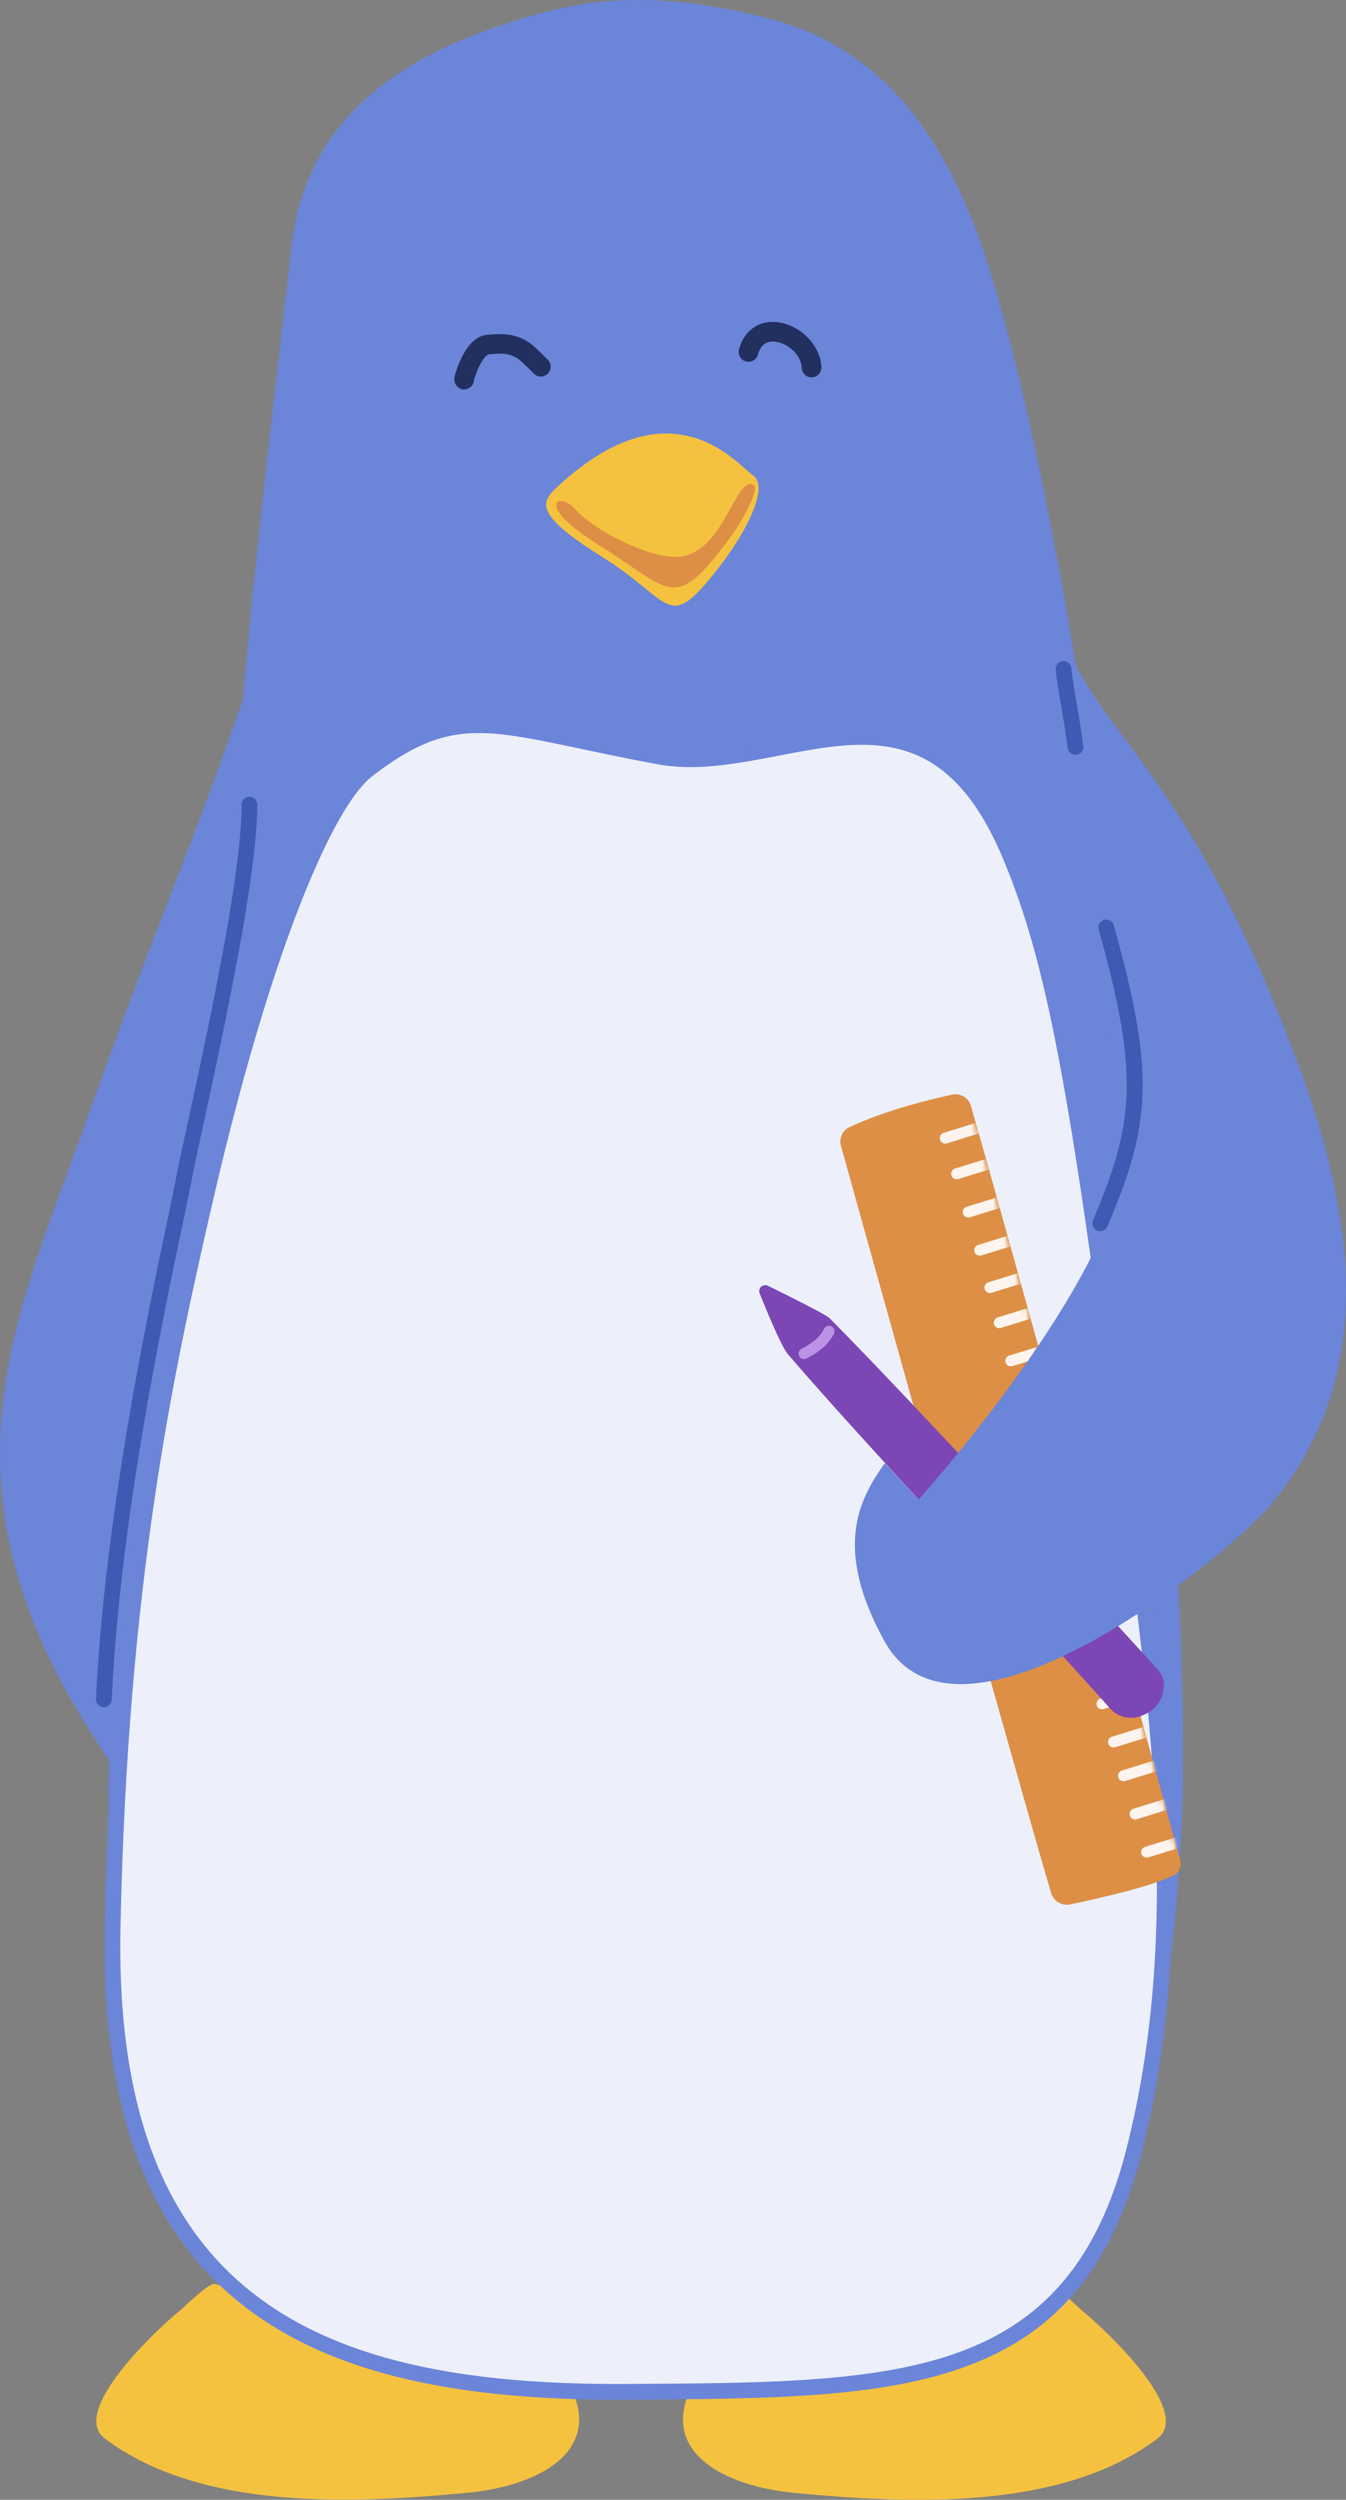 <?xml version="1.0" encoding="UTF-8" standalone="no"?>
<svg
   xmlns:dc="http://purl.org/dc/elements/1.1/"
   xmlns:cc="http://creativecommons.org/ns#"
   xmlns:rdf="http://www.w3.org/1999/02/22-rdf-syntax-ns#"
   xmlns:svg="http://www.w3.org/2000/svg"
   xmlns="http://www.w3.org/2000/svg"
   xmlns:sodipodi="http://sodipodi.sourceforge.net/DTD/sodipodi-0.dtd"
   xmlns:inkscape="http://www.inkscape.org/namespaces/inkscape"
   width="247.168"
   height="458.71"
   viewBox="0 0 247.168 458.71"
   version="1.1"
   id="svg483"
   sodipodi:docname="perso05.svg"
   style="fill:none"
   inkscape:version="0.92.5 (2060ec1f9f, 2020-04-08)">
  <rect x="0" y="0" width="247.168" height="458.71" fill="#808080" stroke="none"/>
  <defs
     id="defs487" />
  <sodipodi:namedview
     pagecolor="#ffffff"
     bordercolor="#666666"
     borderopacity="1"
     objecttolerance="10"
     gridtolerance="10"
     guidetolerance="10"
     inkscape:pageopacity="0"
     inkscape:pageshadow="2"
     inkscape:window-width="1878"
     inkscape:window-height="1031"
     id="namedview485"
     showgrid="false"
     fit-margin-top="0"
     fit-margin-left="0"
     fit-margin-right="0"
     fit-margin-bottom="0"
     inkscape:zoom="2.8046588"
     inkscape:cx="-19.376826"
     inkscape:cy="10.604457"
     inkscape:window-x="42"
     inkscape:window-y="25"
     inkscape:window-maximized="1"
     inkscape:current-layer="svg483" />
  <path
     d="m 48.365,117.518 c -14.858,43.424 -17.05,44.767 -32.03,86.863 -14.973,42.094 -33.365,74.861 14.511,132.852 30.753,37.253 34.244,-201.335 33.386,-215.374 -0.858,-14.041 -12.86,-13.119 -15.867,-4.341 z"
     id="path407"
     inkscape:connector-curvature="0"
     style="clip-rule:evenodd;fill:#6b85d9;fill-rule:evenodd" />
  <path
     d="m 39.617,419.161 c -0.786,-0.807 -5.921,4.299 -6.606,4.847 -3.693,2.978 -20.462,18.419 -13.761,23.461 17.88,13.443 46.318,11.878 66.679,9.938 14.129,-1.341 27.537,-8.871 16.12,-23.612"
     id="path411"
     inkscape:connector-curvature="0"
     style="clip-rule:evenodd;fill:#f5c23f;fill-rule:evenodd" />
  <path
     d="m 192.153,419.183 c 0.779,-0.801 5.921,4.306 6.599,4.854 3.693,2.978 20.469,18.419 13.769,23.461 -17.88,13.443 -46.326,11.878 -66.687,9.938 -14.129,-1.342 -27.537,-8.871 -16.119,-23.612"
     id="path413"
     inkscape:connector-curvature="0"
     style="clip-rule:evenodd;fill:#f5c23f;fill-rule:evenodd" />
  <path
     d="m 92.122,4.612 c 11.699,-3.895 24.681,-7.398 48.583,-1.355 16.019,4.049 30.545,15.15 39.842,42.633 19.899,58.814 39.488,230.352 36.379,290.063 -4.688,90.03 -33.105,103.077 -101.919,101.194 -26.469,-0.721 -87.075,3.679 -93.386,-70.122 -3.563,-41.622 -1.608,-83.529 7.724,-128.528 7.934,-38.284 12.982,-76.07 14.425,-99.159 1.637,-26.37 8.028,-78.443 9.723,-93.885 2.697,-24.686 21.536,-35.155 38.629,-40.842 z"
     id="path415"
     inkscape:connector-curvature="0"
     style="clip-rule:evenodd;fill:#6b85d9;fill-rule:evenodd" />
  <path
     d="m 100.374,65.821 c 0.447,0.328 0.743,0.858 0.743,1.457 0,0.843 -0.44,1.297 -0.909,1.568 -0.209,0.118 -1.104,0.615 -2.085,-0.198 -0.252,-0.205 -1.543,-1.653 -2.711,-2.588 -1.695,-1.354 -3.585,-1.269 -5.72,-1.022 v 7e-4 c -0.137,0.015 -0.245,0.126 -0.36,0.231 -0.303,0.263 -0.57,0.618 -0.816,1.002 -0.742,1.166 -1.327,2.95 -1.464,3.403 -0.014,0.664 -0.389,1.296 -1.031,1.6 -0.793,0.377 -1.435,0.188 -1.955,-0.255 -0.165,-0.142 -0.779,-0.7 -0.613,-1.793 0.123,-0.759 1.125,-3.898 2.691,-5.819 0.901,-1.11 2.005,-1.821 3.137,-1.952 3.152,-0.364 5.885,-0.21 8.381,1.788 1.067,0.855 2.445,2.299 2.712,2.578 z m -14.202,2.279 c -0.468,-0.308 -1.031,-0.401 -1.702,-0.082 0.57,-0.269 1.205,-0.217 1.702,0.082 z m 12.81,-2.596 c -0.375,0.062 -0.671,0.234 -0.909,0.464 0.245,-0.234 0.563,-0.4 0.909,-0.464 z m -1.14,0.733 c -0.187,0.252 -0.332,0.586 -0.332,1.041 0,-0.387 0.123,-0.747 0.332,-1.041 z"
     id="path417"
     inkscape:connector-curvature="0"
     style="clip-rule:evenodd;fill:#21305e;fill-rule:evenodd" />
  <path
     d="m 150.831,67.358 c 0.043,0.995 -0.722,1.84 -1.717,1.887 -0.995,0.048 -1.839,-0.721 -1.882,-1.715 -0.109,-2.197 -1.984,-3.985 -3.946,-4.623 -1.016,-0.33 -2.084,-0.366 -2.899,0.206 -0.555,0.386 -0.952,1.036 -1.205,1.944 -0.259,0.961 -1.247,1.528 -2.214,1.267 -0.959,-0.26 -1.521,-1.252 -1.262,-2.213 0.512,-1.885 1.464,-3.153 2.611,-3.953 1.724,-1.207 3.945,-1.376 6.08,-0.681 3.289,1.069 6.261,4.203 6.434,7.88 z"
     id="path419"
     inkscape:connector-curvature="0"
     style="clip-rule:evenodd;fill:#21305e;fill-rule:evenodd" />
  <path
     d="m 121.03,138.828 c 22.214,4.109 48.619,-19.479 64.4,17.976 8.186,19.419 12.535,42.577 21.723,114.646 5.006,39.24 11.699,81.684 1.082,123.276 -11.273,44.146 -43.996,43.865 -93.17,44.168 -55.384,0.339 -95.846,-15.11 -94.382,-85.349 1.334,-63.582 9.809,-102.157 16.783,-132.535 10.386,-45.227 21.983,-73.574 30.09,-79.791 16.855,-12.927 23.52,-7.931 53.473,-2.391 z"
     id="path421"
     inkscape:connector-curvature="0"
     style="clip-rule:evenodd;fill:#edf0fa;fill-rule:evenodd" />
  <path
     d="m 121.289,137.41 c 8.728,1.614 18.111,-1.177 27.227,-2.689 7.234,-1.202 14.31,-1.62 20.808,1.131 6.506,2.756 12.506,8.684 17.44,20.392 8.207,19.484 12.6,42.714 21.817,115.024 5.027,39.41 11.713,82.041 1.046,123.815 -6.938,27.18 -21.81,37.926 -43.484,42.26 -14.165,2.827 -31.287,2.871 -51.063,2.993 -33.726,0.209 -61.955,-5.495 -78.854,-25.372 -11.287,-13.27 -17.577,-32.897 -16.985,-61.449 1.334,-63.723 9.831,-102.382 16.819,-132.828 7.306,-31.817 15.226,-55.317 22.106,-68.699 3.066,-5.963 5.972,-9.964 8.511,-11.913 10.523,-8.068 17.238,-9.4 27.645,-7.95 6.686,0.932 14.959,3.064 26.967,5.285 z m -0.519,2.836 c -11.958,-2.211 -20.188,-4.336 -26.845,-5.264 -9.607,-1.338 -15.78,-0.062 -25.488,7.382 -3.13,2.402 -6.744,8.264 -10.66,17.182 -6.066,13.79 -12.701,34.764 -18.904,61.787 -6.96,30.311 -15.42,68.8 -16.747,132.242 -0.577,27.638 5.373,46.673 16.3,59.521 16.401,19.292 43.895,24.557 76.632,24.355 19.567,-0.122 36.509,-0.137 50.516,-2.935 20.577,-4.118 34.677,-14.345 41.262,-40.147 10.573,-41.41 3.866,-83.669 -1.118,-122.736 -9.153,-71.828 -13.466,-94.915 -21.616,-114.269 -4.536,-10.764 -9.924,-16.322 -15.903,-18.856 -6.001,-2.538 -12.528,-2.05 -19.214,-0.942 -9.441,1.568 -19.171,4.353 -28.215,2.68 z"
     id="path423"
     inkscape:connector-curvature="0"
     style="clip-rule:evenodd;fill:#6b85d9;fill-rule:evenodd" />
  <path
     d="m 44.355,147.65 c 0,-0.797 0.642,-1.446 1.442,-1.45 0.793,-0.004 1.442,0.639 1.442,1.435 0.087,16.697 -10.746,61.479 -12.247,69.89 -1.493,8.362 -12.708,55.164 -14.475,94.378 -0.036,0.795 -0.714,1.412 -1.507,1.376 -0.793,-0.036 -1.414,-0.711 -1.378,-1.506 1.782,-39.369 13.026,-86.359 14.519,-94.755 1.493,-8.348 12.29,-52.794 12.203,-69.368 z"
     id="path425"
     inkscape:connector-curvature="0"
     style="clip-rule:evenodd;fill:#3f5ab2;fill-rule:evenodd" />
  <path
     d="m 101.967,89.703 c -2.856,2.699 -3.231,5.1 8.67,12.533 11.893,7.433 11.929,12.95 18.809,5.024 6.881,-7.925 12.096,-17.69 8.872,-20.004 -3.231,-2.312 -15.254,-17.499 -36.351,2.446 z"
     id="path427"
     inkscape:connector-curvature="0"
     style="clip-rule:evenodd;fill:#f5c23f;fill-rule:evenodd" />
  <path
     d="m 105.408,93.201 c -2.676,-2.969 -7.523,-0.739 4.37,6.694 11.901,7.433 13.596,11.511 20.477,3.586 6.88,-7.926 9.109,-13.994 8.171,-14.488 -3.556,-1.885 -5.388,12.963 -14.237,13.19 -4.688,0.119 -14.519,-4.248 -18.781,-8.981 z"
     id="path429"
     inkscape:connector-curvature="0"
     style="clip-rule:evenodd;fill:#dd8f46;fill-rule:evenodd" />
  <path
     d="m 155.989,206.817 c -1.291,0.615 -1.947,2.065 -1.565,3.439 4.89,17.57 32.16,115.337 38.601,137.142 0.461,1.493 1.983,2.385 3.512,2.055 6.506,-1.377 15.276,-3.419 19.229,-5.444 0.843,-0.603 1.226,-1.671 0.952,-2.674 -4.039,-14.764 -32.579,-118.327 -38.45,-138.481 -0.454,-1.45 -1.94,-2.315 -3.426,-1.989 -7.753,1.688 -13.92,3.684 -18.853,5.952 z"
     id="path431"
     inkscape:connector-curvature="0"
     style="clip-rule:evenodd;fill:#dd8f46;fill-rule:evenodd" />
  <mask
     id="mask0_540_5537"
     maskUnits="userSpaceOnUse"
     x="199"
     y="200"
     width="63"
     height="150">
    <path
       d="m 201.056,206.817 c -1.291,0.615 -1.947,2.064 -1.565,3.439 4.89,17.57 32.16,115.336 38.601,137.142 0.461,1.493 1.983,2.385 3.512,2.055 6.506,-1.378 15.276,-3.419 19.229,-5.444 0.844,-0.603 1.226,-1.672 0.952,-2.674 -4.039,-14.765 -32.579,-118.327 -38.45,-138.481 -0.454,-1.45 -1.94,-2.315 -3.426,-1.989 -7.753,1.688 -13.92,3.683 -18.853,5.952 z"
       id="path433"
       inkscape:connector-curvature="0"
       style="fill:#ffffff" />
  </mask>
  <g
     mask="url(#mask0_540_5537)"
     id="g471"
     transform="translate(-45.068,-1.676147e-6)">
    <mask
       id="mask1_540_5537"
       maskUnits="userSpaceOnUse"
       x="199"
       y="200"
       width="67"
       height="163">
      <path
         d="m 201.055,206.817 c -1.291,0.615 -1.947,2.064 -1.565,3.439 4.89,17.57 35.687,128.04 42.128,149.846 0.461,1.493 1.983,2.385 3.512,2.055 7.508,-1.59 18.024,-4.063 20.685,-6.374 0,0 -36.155,-131.217 -42.481,-152.929 -0.454,-1.45 -1.94,-2.316 -3.426,-1.99 -7.753,1.689 -13.92,3.684 -18.853,5.953 z"
         id="path436"
         inkscape:connector-curvature="0"
         style="fill:#ffffff" />
    </mask>
    <g
       mask="url(#mask1_540_5537)"
       id="g469">
      <path
         d="m 227.353,212.288 c 0.533,-0.165 1.096,0.134 1.262,0.666 0.166,0.532 -0.137,1.099 -0.664,1.263 l -6.909,2.137 c -0.534,0.165 -1.104,-0.133 -1.263,-0.666 -0.165,-0.533 0.13,-1.098 0.664,-1.263 z"
         id="path439"
         inkscape:connector-curvature="0"
         style="clip-rule:evenodd;fill:#fcf4ed;fill-rule:evenodd" />
      <path
         d="m 225.254,205.741 c 0.534,-0.165 1.104,0.134 1.27,0.667 0.158,0.532 -0.137,1.097 -0.671,1.263 l -6.91,2.137 c -0.533,0.164 -1.096,-0.135 -1.262,-0.667 -0.166,-0.532 0.137,-1.098 0.664,-1.263 z"
         id="path441"
         inkscape:connector-curvature="0"
         style="clip-rule:evenodd;fill:#fcf4ed;fill-rule:evenodd" />
      <path
         d="m 229.474,219.302 c 0.533,-0.165 1.096,0.134 1.262,0.666 0.166,0.532 -0.13,1.098 -0.664,1.263 l -6.909,2.14 c -0.534,0.164 -1.097,-0.135 -1.262,-0.667 -0.166,-0.532 0.13,-1.098 0.663,-1.263 z"
         id="path443"
         inkscape:connector-curvature="0"
         style="clip-rule:evenodd;fill:#fcf4ed;fill-rule:evenodd" />
      <path
         d="m 235.171,239.607 c 0.526,-0.165 1.096,0.133 1.262,0.666 0.166,0.532 -0.137,1.098 -0.664,1.263 l -6.916,2.139 c -0.527,0.165 -1.097,-0.134 -1.263,-0.666 -0.166,-0.532 0.137,-1.098 0.671,-1.263 z"
         id="path445"
         inkscape:connector-curvature="0"
         style="clip-rule:evenodd;fill:#fcf4ed;fill-rule:evenodd" />
      <path
         d="m 231.602,226.308 c 0.527,-0.164 1.097,0.134 1.262,0.666 0.159,0.533 -0.137,1.099 -0.67,1.263 l -6.91,2.137 c -0.533,0.165 -1.096,-0.133 -1.262,-0.666 -0.166,-0.533 0.137,-1.099 0.664,-1.263 z"
         id="path447"
         inkscape:connector-curvature="0"
         style="clip-rule:evenodd;fill:#fcf4ed;fill-rule:evenodd" />
      <path
         d="m 237.292,246.613 c 0.534,-0.165 1.096,0.133 1.262,0.666 0.166,0.533 -0.13,1.098 -0.663,1.263 l -6.91,2.137 c -0.534,0.164 -1.103,-0.134 -1.262,-0.666 -0.166,-0.533 0.13,-1.099 0.663,-1.263 z"
         id="path449"
         inkscape:connector-curvature="0"
         style="clip-rule:evenodd;fill:#fcf4ed;fill-rule:evenodd" />
      <path
         d="m 233.471,233.158 c 0.533,-0.164 1.096,0.134 1.262,0.666 0.166,0.533 -0.137,1.099 -0.664,1.263 l -6.916,2.137 c -0.527,0.165 -1.097,-0.133 -1.263,-0.665 -0.158,-0.533 0.138,-1.099 0.671,-1.264 z"
         id="path451"
         inkscape:connector-curvature="0"
         style="clip-rule:evenodd;fill:#fcf4ed;fill-rule:evenodd" />
      <path
         d="m 239.31,253.938 c 0.267,-0.084 0.555,0.067 0.642,0.338 0.079,0.27 -0.072,0.558 -0.339,0.642 l -6.91,2.137 c -0.274,0.083 -0.562,-0.068 -0.642,-0.339 -0.086,-0.27 0.065,-0.558 0.339,-0.641 z"
         id="path453"
         inkscape:connector-curvature="0"
         style="clip-rule:evenodd;fill:#fcf4ed;fill-rule:evenodd" />
      <path
         d="m 258,322.744 c 0.526,-0.165 1.096,0.133 1.262,0.666 0.166,0.532 -0.137,1.098 -0.671,1.263 l -6.909,2.137 c -0.527,0.164 -1.097,-0.134 -1.263,-0.667 -0.165,-0.532 0.138,-1.098 0.671,-1.262 z"
         id="path455"
         inkscape:connector-curvature="0"
         style="clip-rule:evenodd;fill:#fcf4ed;fill-rule:evenodd" />
      <path
         d="m 252.062,303.003 c 0.274,-0.083 0.562,0.069 0.649,0.339 0.079,0.27 -0.072,0.558 -0.346,0.642 l -6.903,2.136 c -0.274,0.084 -0.562,-0.067 -0.642,-0.338 -0.086,-0.27 0.065,-0.558 0.332,-0.641 z"
         id="path457"
         inkscape:connector-curvature="0"
         style="clip-rule:evenodd;fill:#fcf4ed;fill-rule:evenodd" />
      <path
         d="m 260.119,329.76 c 0.534,-0.165 1.096,0.134 1.262,0.666 0.166,0.532 -0.137,1.099 -0.663,1.263 l -6.917,2.138 c -0.526,0.164 -1.096,-0.135 -1.262,-0.667 -0.159,-0.532 0.137,-1.098 0.671,-1.263 z"
         id="path459"
         inkscape:connector-curvature="0"
         style="clip-rule:evenodd;fill:#fcf4ed;fill-rule:evenodd" />
      <path
         d="m 254.039,309.546 c 0.534,-0.166 1.104,0.133 1.262,0.665 0.166,0.533 -0.13,1.099 -0.663,1.264 l -6.91,2.137 c -0.534,0.164 -1.096,-0.134 -1.262,-0.667 -0.166,-0.532 0.13,-1.098 0.664,-1.263 z"
         id="path461"
         inkscape:connector-curvature="0"
         style="clip-rule:evenodd;fill:#fcf4ed;fill-rule:evenodd" />
      <path
         d="m 262.239,336.764 c 0.534,-0.165 1.097,0.133 1.262,0.666 0.166,0.532 -0.13,1.098 -0.663,1.263 l -6.91,2.137 c -0.533,0.164 -1.103,-0.134 -1.262,-0.666 -0.166,-0.533 0.13,-1.099 0.664,-1.263 z"
         id="path463"
         inkscape:connector-curvature="0"
         style="clip-rule:evenodd;fill:#fcf4ed;fill-rule:evenodd" />
      <path
         d="m 256.165,316.549 c 0.526,-0.164 1.096,0.134 1.262,0.667 0.166,0.532 -0.137,1.098 -0.671,1.262 l -6.909,2.137 c -0.534,0.165 -1.097,-0.133 -1.262,-0.666 -0.166,-0.532 0.137,-1.098 0.663,-1.263 z"
         id="path465"
         inkscape:connector-curvature="0"
         style="clip-rule:evenodd;fill:#fcf4ed;fill-rule:evenodd" />
      <path
         d="m 264.26,344.089 c 0.267,-0.084 0.555,0.067 0.642,0.338 0.079,0.27 -0.072,0.558 -0.339,0.642 l -6.91,2.139 c -0.274,0.083 -0.562,-0.068 -0.641,-0.338 -0.087,-0.271 0.065,-0.559 0.339,-0.642 z"
         id="path467"
         inkscape:connector-curvature="0"
         style="clip-rule:evenodd;fill:#fcf4ed;fill-rule:evenodd" />
    </g>
  </g>
  <path
     d="m 144.708,248.522 c 14.807,17.271 44.688,48.695 59.062,64.898 1.45,1.688 3.816,2.258 5.879,1.411 2.675,-1.056 3.808,-2.79 4.053,-5.275 0.195,-2.006 -1.075,-3.154 -1.457,-3.577 -6.275,-6.954 -43.801,-47.897 -59.928,-64.112 -0.664,-0.669 -7.465,-4.046 -11.28,-5.917 -0.418,-0.219 -0.923,-0.154 -1.27,0.164 -0.339,0.318 -0.447,0.816 -0.259,1.245 1.442,3.605 3.996,9.76 5.2,11.163 z"
     id="path473"
     inkscape:connector-curvature="0"
     style="clip-rule:evenodd;fill:#7d46b5;fill-rule:evenodd" />
  <path
     d="m 148.12,249.277 c -0.498,0.255 -1.104,0.059 -1.357,-0.438 -0.259,-0.495 -0.057,-1.104 0.433,-1.358 1.5,-0.768 3.224,-1.827 4.14,-3.648 0.245,-0.499 0.851,-0.7 1.356,-0.45 0.498,0.25 0.693,0.857 0.447,1.356 -1.125,2.235 -3.18,3.596 -5.019,4.538 z"
     id="path475"
     inkscape:connector-curvature="0"
     style="clip-rule:evenodd;fill:#bb92e5;fill-rule:evenodd" />
  <path
     d="m 196.883,130.041 c -0.051,-0.336 -1.659,-13.852 -1.522,-13.423 5.857,18.276 23.26,24.386 43.765,80.705 13.833,38.02 8.352,61.414 -5.323,78.258 -8.02,9.878 -57.75,50.332 -71.417,25.524 -9.369,-16.989 -4.688,-25.988 0.108,-32.613 l 6.181,6.687 c 0,0 33.242,-36.853 37.447,-60.24 0.678,-3.801 -6.181,-62.92 -9.239,-84.898 z"
     id="path477"
     inkscape:connector-curvature="0"
     style="clip-rule:evenodd;fill:#6b85d9;fill-rule:evenodd" />
  <path
     d="m 201.751,170.566 c -0.216,-0.767 0.231,-1.563 1.003,-1.778 0.765,-0.214 1.558,0.234 1.774,1.001 7.595,27.134 6.859,36.452 -1.161,55.251 -0.31,0.732 -1.161,1.073 -1.89,0.761 -0.735,-0.312 -1.074,-1.16 -0.764,-1.893 7.746,-18.149 8.366,-27.146 1.038,-53.342 z"
     id="path479"
     inkscape:connector-curvature="0"
     style="clip-rule:evenodd;fill:#3f5ab2;fill-rule:evenodd" />
  <path
     d="m 193.861,122.883 c -0.079,-0.793 0.498,-1.5 1.291,-1.58 0.794,-0.079 1.5,0.5 1.58,1.292 0.36,3.594 1.377,8.093 2.192,14.285 0.108,0.789 -0.454,1.514 -1.24,1.618 -0.794,0.103 -1.515,-0.453 -1.616,-1.242 -0.822,-6.23 -1.846,-10.757 -2.207,-14.373 z"
     id="path481"
     inkscape:connector-curvature="0"
     style="clip-rule:evenodd;fill:#3f5ab2;fill-rule:evenodd" />
</svg>
